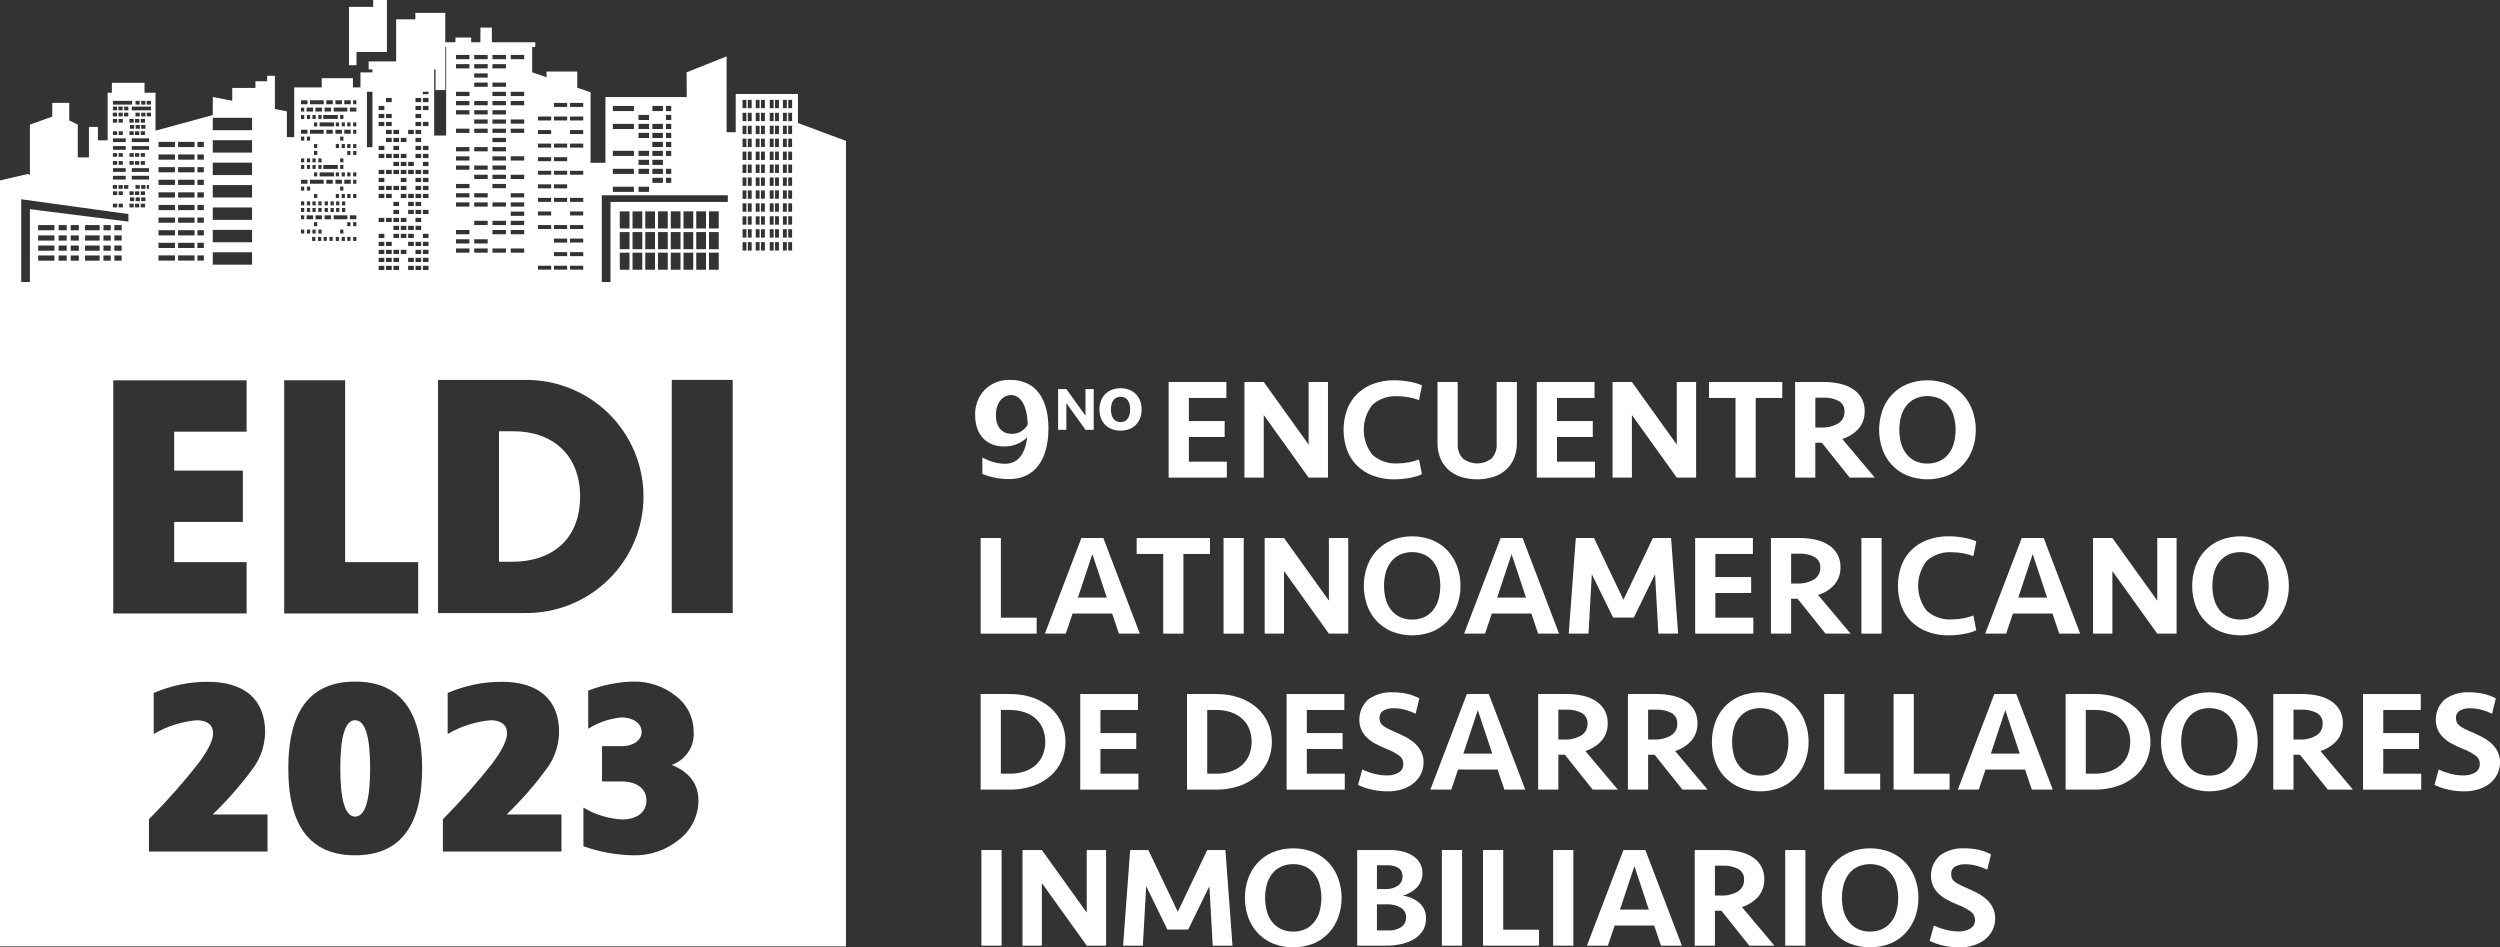 <svg width="190" height="72" viewBox="0 0 190 72" fill="none" xmlns="http://www.w3.org/2000/svg">
<rect x="0" y="0" width="190" height="72" fill="#333333" stroke="none"/>
<g clip-path="url(#clip0_29_1197)">
<path d="M44.087 37.733C44.087 34.559 41.985 32.774 39.008 32.774H37.922V42.691H38.961C41.726 42.691 44.087 41.187 44.087 37.733Z" fill="white"/>
<path d="M26.987 54.739C26.244 54.739 25.863 55.948 25.863 58.383C25.863 60.836 26.244 62.062 26.987 62.062C27.749 62.062 28.13 60.836 28.13 58.383C28.13 55.948 27.749 54.739 26.987 54.739Z" fill="white"/>
<path d="M60.646 9.349V7.143H55.915V10.046H55.221V4.285L52.183 5.498L52.193 7.378H46.013V12.375H44.884V7.011L43.873 6.665V5.434H41.536V5.868L40.444 5.496V3.569H40.68V3.21H37.381V2.098H36.511V3.21H35.81V2.852H34.614V3.21H33.841V0.98H31.568V1.469H30.106V4.666H28.016V5.273H28.305V5.502H27.395V6.641H26.822V5.945H24.453V6.641H22.36V10.424H21.802V8.462L20.891 8.286V5.76H20.303V6.176H19.413V6.685H17.65V7.657L16.171 7.369V8.746L11.819 9.931V7.049H10.985V6.291H8.503V7.049H8.18V10.666H7.441V9.647H6.759V11.961H5.913V9.472L5.262 9.151V7.818H3.972V8.863L2.274 9.472V13.279L2.104 13.226L0 13.714V71.928H64.293V10.707L60.646 9.349ZM16.17 8.953H19.156V9.896H16.17V8.953ZM16.17 10.656H19.156V11.599H16.17V10.656ZM16.17 12.361H19.156V13.304H16.17V12.361ZM16.17 14.064H19.156V15.007H16.17V14.064ZM16.17 15.766H19.156V16.709H16.17V15.766ZM16.17 17.471H19.156V18.414H16.17V17.471ZM16.17 19.173H19.156V20.117H16.17V19.173ZM15.001 10.783H15.493V11.179H15.001V10.783ZM15.001 11.741H15.493V12.137H15.001V11.741ZM15.001 12.7H15.493V13.096H15.001V12.7ZM15.001 13.659H15.493V14.054H15.001V13.659ZM15.001 14.617H15.493V15.012H15.001V14.617ZM15.001 15.576H15.493V15.972H15.001V15.576ZM15.001 16.535H15.493V16.93H15.001V16.535ZM15.001 17.493H15.493V17.889H15.001V17.493ZM15.001 18.452H15.493V18.848H15.001V18.452ZM15.001 19.409H15.493V19.806H15.001V19.409ZM13.535 10.783H14.786V11.179H13.535V10.783ZM13.535 11.741H14.786V12.137H13.535V11.741ZM13.535 12.7H14.786V13.096H13.535V12.7ZM13.535 13.659H14.786V14.054H13.535V13.659ZM13.535 14.617H14.786V15.012H13.535V14.617ZM13.535 15.576H14.786V15.972H13.535V15.576ZM13.535 16.535H14.786V16.93H13.535V16.535ZM13.535 17.493H14.786V17.889H13.535V17.493ZM13.535 18.452H14.786V18.848H13.535V18.452ZM13.535 19.409H14.786V19.806H13.535V19.409ZM12.047 10.783H13.298V11.179H12.047L12.047 10.783ZM12.047 11.741H13.298V12.137H12.047L12.047 11.741ZM12.047 12.7H13.298V13.096H12.047L12.047 12.7ZM12.047 13.659H13.298V14.054H12.047L12.047 13.659ZM12.047 14.617H13.298V15.012H12.047L12.047 14.617ZM12.047 15.576H13.298V15.972H12.047L12.047 15.576ZM12.047 16.535H13.298V16.93H12.047L12.047 16.535ZM12.047 17.493H13.298V17.889H12.047L12.047 17.493ZM12.047 18.452H13.298V18.848H12.047L12.047 18.452ZM12.047 19.409H13.298V19.806H12.047L12.047 19.409ZM11.153 7.667H11.474V7.95H11.153V7.667ZM10.015 13.645V13.362H11.327V13.645H10.015ZM11.326 14.064V14.347H11.153V14.064H11.326ZM10.696 15.479H11.018V15.762H10.696V15.479ZM10.695 14.823V14.541H11.017V14.823H10.695ZM10.731 15.284V15.003H11.053V15.284H10.731ZM10.731 14.347V14.065H11.053V14.347H10.731ZM10.584 14.541V14.823H10.262V14.541H10.584ZM10.298 14.347V14.065H10.619V14.347H10.298ZM10.31 15.284V15.003H10.633V15.284H10.31ZM10.584 15.479V15.762H10.262V15.479H10.584ZM10.163 9.322H9.839V9.039H10.163V9.322ZM10.199 9.501V9.783H9.876V9.501H10.199ZM10.163 9.978V10.261H9.839V9.978H10.163ZM9.84 11.637H10.164V11.919H9.84V11.637ZM10.163 12.239V12.523H9.839V12.239L10.163 12.239ZM9.876 15.284V15.003H10.199V15.284H9.876ZM10.163 15.479V15.762H9.839V15.479H10.163ZM9.839 14.823V14.541H10.163V14.823H9.839ZM10.015 13.06V12.779H11.327V13.06H10.015ZM10.261 11.919V11.637H10.584V11.919H10.261ZM10.584 12.239V12.523H10.262V12.239L10.584 12.239ZM10.695 11.919V11.637H11.018V11.919H10.695ZM11.018 12.239V12.523H10.696V12.239L11.018 12.239ZM10.015 11.383V11.099H11.327V11.383H10.015ZM10.015 10.798V10.515H11.327V10.798H10.015ZM10.619 8.846H10.298V8.563H10.619L10.619 8.846ZM10.634 9.501V9.783H10.311V9.501H10.634ZM10.584 9.039V9.322H10.262V9.039H10.584ZM10.584 9.978V10.261H10.262V9.978H10.584ZM11.054 8.845H10.732V8.563H11.054L11.054 8.845ZM11.054 9.501V9.783H10.732V9.501H11.054ZM11.018 9.039V9.322H10.696V9.039H11.018ZM11.018 9.978V10.261H10.696V9.978H11.018ZM11.153 8.846V8.564H11.474V8.846H11.153ZM10.015 8.386V8.102H11.474V8.386H10.015ZM10.731 7.667H11.053V7.95H10.731V7.667ZM10.298 7.667H10.619V7.95H10.298L10.298 7.667ZM8.581 7.667H10.04V7.95H8.581V7.667ZM9.013 15.478H9.336V15.761H9.013V15.478ZM9.007 14.347V14.065H9.33V14.347H9.007ZM9.013 14.824V14.541H9.336V14.824H9.013ZM8.584 13.645V13.363H9.554V13.645H8.584ZM8.581 14.824V14.541H8.903V14.824H8.581ZM8.903 15.479V15.762H8.579V15.479H8.903ZM9.013 9.323V9.039H9.336V9.323H9.013ZM9.336 9.978V10.261H9.015V9.978H9.336ZM9.33 8.846H9.007V8.563H9.33V8.846ZM9.323 8.383H9.001V8.101H9.323V8.383ZM9.554 10.515V10.798H8.584V10.515H9.554ZM9.013 11.919V11.637H9.336V11.919H9.013ZM9.336 12.239V12.523H9.015V12.239L9.336 12.239ZM9.554 12.777V13.06H8.584V12.777H9.554ZM8.584 11.383V11.099H9.554V11.383H8.584ZM8.903 9.322H8.579V9.039H8.903V9.322ZM8.903 9.978V10.261H8.579V9.978H8.903ZM8.903 11.637V11.919H8.579V11.637H8.903ZM8.903 12.239V12.523H8.579V12.239L8.903 12.239ZM9.428 14.065H9.751V14.347H9.428V14.065ZM9.428 8.846V8.564H9.751V8.846H9.428ZM9.435 8.385V8.101H9.757V8.385H9.435ZM8.581 8.101H8.903V8.385H8.581V8.101ZM8.573 8.564H8.895V8.846H8.573V8.564ZM8.573 14.065H8.895V14.347H8.573V14.065ZM2.274 21.43H1.612V15.143L9.761 16.268V16.841L2.273 15.898L2.274 21.43ZM8.691 19.057V18.661H9.246V19.057H8.691ZM9.246 19.414V19.81H8.691V19.415L9.246 19.414ZM8.691 18.283V17.888H9.246V18.283H8.691ZM8.692 17.501V17.106H9.247V17.501H8.692ZM2.9 17.106H4.132V17.501H2.9L2.9 17.106ZM4.133 19.81H2.901V19.415H4.133V19.81ZM4.133 19.057H2.901V18.661H4.133V19.057ZM4.133 18.284H2.901V17.889H4.133V18.284ZM5.07 19.81H4.453V19.415H5.07L5.07 19.81ZM5.07 19.057H4.453V18.661H5.07L5.07 19.057ZM5.07 18.284H4.453V17.888H5.07L5.07 18.284ZM5.072 17.501H4.456V17.106H5.072V17.501ZM5.991 19.811H5.373V19.415H5.991V19.811ZM5.991 19.057H5.373V18.662H5.991V19.057ZM5.991 18.284H5.373V17.889H5.991V18.284ZM5.991 17.501H5.373V17.106H5.991V17.501ZM7.574 19.811H6.464V19.415H7.574L7.574 19.811ZM7.574 19.058H6.464V18.662H7.574L7.574 19.058ZM7.574 18.284H6.464V17.889H7.574L7.574 18.284ZM7.574 17.502H6.464V17.107H7.574L7.574 17.502ZM8.418 19.811H7.863V19.415H8.418V19.811ZM8.418 19.058H7.863V18.662H8.418V19.058ZM8.418 18.284H7.863V17.889H8.418V18.284ZM8.419 17.502H7.864V17.107H8.419V17.502ZM8.607 28.904H18.742V32.805H13.238V35.766H18.458V39.666H13.238V42.721H18.742V46.621H8.607L8.607 28.904ZM20.332 64.715H11.32V62.262C12.651 60.921 13.905 59.506 15.073 58.023C15.816 57.031 16.198 56.255 16.198 55.732C16.198 55.101 15.744 54.74 14.964 54.74C13.805 54.838 12.683 55.195 11.682 55.786V52.666C12.981 52.103 14.382 51.814 15.798 51.818C18.609 51.818 20.15 53.189 20.15 55.642C20.135 56.56 19.859 57.454 19.353 58.221C18.405 59.543 17.337 60.774 16.161 61.9H20.332L20.332 64.715ZM50.615 8.052H51.015V8.44H50.615V8.052ZM50.615 8.733H51.015V9.122H50.615V8.733ZM50.615 9.416H51.015V9.805H50.615V9.416ZM50.615 10.099H51.015V10.488H50.615V10.099ZM50.615 10.781H51.015V11.17H50.615V10.781ZM50.615 11.464H51.015V11.853H50.615V11.464ZM50.615 12.829H51.015V13.218H50.615V12.829ZM50.615 13.511H51.015V13.899H50.615V13.511ZM49.581 8.052H50.382V8.44H49.581V8.052ZM49.581 9.415H50.382V9.805H49.581V9.415ZM49.581 10.099H50.382V10.488H49.581V10.099ZM49.581 10.781H50.382V11.17H49.581V10.781ZM49.581 11.464H50.382V11.853H49.581V11.464ZM49.581 12.146H50.382V12.534H49.581V12.146ZM49.581 12.829H50.382V13.218H49.581V12.829ZM49.581 13.511H50.382V13.899H49.581V13.511ZM48.528 8.733H49.329V9.122H48.528L48.528 8.733ZM48.528 9.415H49.329V9.805H48.528L48.528 9.415ZM48.528 10.099H49.329V10.488H48.528L48.528 10.099ZM48.528 11.463H49.329V11.853H48.528L48.528 11.463ZM48.528 12.146H49.329V12.534H48.528L48.528 12.146ZM48.528 12.829H49.329V13.218H48.528L48.528 12.829ZM48.528 14.194H49.329V14.582H48.528L48.528 14.194ZM46.576 8.051H48.178V8.439H46.576V8.051ZM46.576 9.415H48.178V9.804H46.576V9.415ZM46.576 11.463H48.178V11.853H46.576V11.463ZM46.576 12.828H48.178V13.218H46.576V12.828ZM46.576 14.193H48.178V14.581H46.576V14.193ZM45.737 14.841H55.313V15.346H46.398V21.431H45.737V14.841ZM53.885 18.937V17.636H54.624V18.937H53.885ZM54.624 19.202V20.502H53.885V19.202H54.624ZM53.886 17.363V16.063H54.624V17.363H53.886ZM52.915 18.937V17.636H53.656V18.937H52.915ZM53.656 19.202V20.502H52.915V19.202H53.656ZM52.915 17.363V16.063H53.656V17.363H52.915ZM51.948 18.937V17.636H52.687V18.937H51.948ZM52.687 19.202V20.502H51.948V19.202H52.687ZM51.948 17.363V16.063H52.688V17.363H51.948ZM50.979 18.938V17.637H51.718V18.938H50.979ZM51.718 19.202V20.502H50.979V19.202H51.718ZM50.979 17.363V16.063H51.718V17.363H50.979ZM50.011 18.938V17.637H50.75V18.938H50.011ZM50.75 19.202V20.502H50.011V19.202H50.75ZM50.011 17.363V16.063H50.75V17.363H50.011ZM49.041 18.938V17.637H49.78V18.938H49.041ZM49.78 19.202V20.502H49.041V19.202H49.78ZM49.041 17.363V16.064H49.78V17.363H49.041ZM48.072 18.938V17.637H48.812V18.938H48.072ZM48.812 19.202V20.502H48.072V19.202H48.812ZM48.072 17.363V16.064H48.812V17.363H48.072ZM47.103 18.938V17.637H47.843V18.938H47.103ZM47.843 19.202V20.502H47.104V19.202H47.843ZM47.103 17.363V16.064H47.843V17.363H47.103ZM43.323 7.822H44.326V8.125H43.323L43.323 7.822ZM43.323 8.854H44.326V9.157H43.323L43.323 8.854ZM43.323 9.883H44.326V10.186H43.323L43.323 9.883ZM43.323 10.915H44.326V11.218H43.323L43.323 10.915ZM43.323 12.979H44.326V13.28H43.323L43.323 12.979ZM43.323 15.039H44.326V15.342H43.323L43.323 15.039ZM43.323 16.071H44.326V16.373H43.323L43.323 16.071ZM43.323 17.103H44.326V17.406H43.323L43.323 17.103ZM43.323 18.132H44.326V18.435H43.323L43.323 18.132ZM43.323 19.164H44.326V19.467H43.323L43.323 19.164ZM43.323 20.196H44.326V20.497H43.323L43.323 20.196ZM42.1 7.822H43.104V8.125H42.1V7.822ZM42.1 8.854H43.104V9.157H42.1V8.854ZM42.1 10.915H43.104V11.218H42.1V10.915ZM42.1 11.947H43.104V12.25H42.1V11.947ZM42.1 12.979H43.104V13.28H42.1V12.979ZM42.1 14.008H43.104V14.311H42.1V14.008ZM42.1 15.039H43.104V15.342H42.1V15.039ZM42.1 17.103H43.104V17.406H42.1V17.103ZM42.1 18.133H43.104V18.436H42.1V18.133ZM42.1 19.164H43.104V19.467H42.1V19.164ZM42.1 20.196H43.104V20.497H42.1V20.196ZM40.885 8.854H41.889V9.157H40.885V8.854ZM40.885 9.883H41.889V10.186H40.885V9.883ZM40.885 10.915H41.889V11.218H40.885V10.915ZM40.885 11.947H41.889V12.25H40.885V11.947ZM40.885 12.979H41.889V13.28H40.885V12.979ZM40.885 14.008H41.889V14.311H40.885V14.008ZM40.885 15.039H41.889V15.342H40.885V15.039ZM40.885 16.071H41.889V16.373H40.885V16.071ZM40.885 17.103H41.889V17.406H40.885V17.103ZM40.885 20.196H41.889V20.497H40.885V20.196ZM38.814 4.175H39.838V4.498H38.814V4.175ZM38.815 17.482H39.838V17.803H38.815V17.482ZM38.814 7.299V6.977H39.838V7.299H38.814ZM38.815 17.105V16.782H39.838V17.105H38.815ZM38.815 16.404V16.082H39.838V16.404H38.815ZM38.815 15.703V15.381H39.838V15.703H38.815ZM38.815 15.003V14.681H39.838V15.003H38.815ZM38.815 13.602V13.28H39.838V13.602H38.815ZM38.815 12.2V11.878H39.838V12.2L38.815 12.2ZM38.815 10.1V9.778H39.838V10.1H38.815ZM38.815 9.4V9.078H39.838V9.4L38.815 9.4ZM38.815 7.999V7.676H39.838V7.999H38.815ZM38.814 18.882H39.838V19.204H38.814V18.882ZM37.426 4.175H38.452V4.497H37.426V4.175ZM37.426 4.875H38.452V5.197H37.426V4.875ZM37.426 6.276H38.452V6.599H37.426V6.276ZM37.426 6.976H38.452V7.299H37.426V6.976ZM37.426 7.676H38.452V7.999H37.426V7.676ZM37.426 8.376H38.452V8.7H37.426V8.376ZM37.426 9.077H38.452V9.399H37.426V9.077ZM37.426 9.778H38.452V10.1H37.426V9.778ZM37.426 10.478H38.452V10.8H37.426V10.478ZM37.426 11.179H38.452V11.5H37.426V11.179ZM37.426 11.88H38.452V12.202H37.426V11.88ZM37.426 12.579H38.452V12.902H37.426V12.579ZM37.426 13.279H38.452V13.601H37.426V13.279ZM37.426 13.979H38.452V14.302H37.426V13.979ZM37.426 15.381H38.452V15.703H37.426V15.381ZM37.426 16.782H38.452V17.105H37.426V16.782ZM37.426 17.482H38.452V17.803H37.426V17.482ZM37.426 18.882H38.452V19.204H37.426V18.882ZM36.041 4.175H37.064V4.497H36.041V4.175ZM36.041 4.875H37.064V5.197H36.041V4.875ZM36.041 5.576H37.064V5.898H36.041V5.576ZM36.041 6.276H37.064V6.599H36.041V6.276ZM36.041 7.677H37.064V7.999H36.041V7.677ZM36.041 8.376H37.064V8.7H36.041V8.376ZM36.041 9.077H37.064V9.399H36.041V9.077ZM36.041 9.778H37.064V10.101H36.041V9.778ZM36.041 11.179H37.064V11.5H36.041V11.179ZM36.041 12.58H37.064V12.902H36.041V12.58ZM36.041 13.279H37.064V13.602H36.041V13.279ZM36.041 14.681H37.064V15.003H36.041V14.681ZM36.041 15.381H37.064V15.703H36.041V15.381ZM36.041 16.782H37.064V17.105H36.041V16.782ZM36.041 18.182H37.064V18.505H36.041V18.182ZM36.041 18.882H37.064V19.204H36.041V18.882ZM34.655 4.175H35.678V4.498H34.655V4.175ZM34.655 4.875H35.678V5.197H34.655V4.875ZM34.655 6.977H35.678V7.299H34.655V6.977ZM34.655 7.677H35.678V7.999H34.655V7.677ZM34.655 8.376H35.678V8.7H34.655V8.376ZM34.655 9.778H35.678V10.101H34.655V9.778ZM34.655 11.179H35.678V11.5H34.655V11.179ZM34.655 11.88H35.678V12.202H34.655V11.88ZM34.655 12.58H35.678V12.902H34.655V12.58ZM34.655 13.979H35.678V14.302H34.655V13.979ZM34.655 14.681H35.678V15.003H34.655V14.681ZM34.655 15.381H35.678V15.703H34.655V15.381ZM34.655 17.482H35.678V17.803H34.655V17.482ZM34.655 18.182H35.678V18.504H34.655V18.182ZM34.655 18.882H35.678V19.204H34.655V18.882ZM31.579 7.443H32.01V7.76H31.579V7.443ZM31.579 8.05H32.01V8.367H31.579V8.05ZM31.579 8.658H32.01V8.975H31.579V8.658ZM31.579 9.265H32.01V9.583H31.579V9.265ZM31.579 9.872H32.01V10.19H31.579V9.872ZM31.579 10.48H32.01V10.798H31.579V10.48ZM31.579 11.088H32.01V11.405H31.579V11.088ZM31.579 11.695H32.01V12.014H31.579V11.695ZM31.579 12.911H32.01V13.228H31.579V12.911ZM31.579 13.517H32.01V13.835H31.579V13.517ZM31.579 14.125H32.01V14.443H31.579V14.125ZM31.579 14.733H32.01V15.051H31.579V14.733ZM31.579 15.341H32.01V15.659H31.579V15.341ZM31.579 15.949H32.01V16.266H31.579V15.949ZM31.579 16.556H32.01V16.874H31.579V16.556ZM31.579 17.163H32.01V17.481H31.579V17.163ZM31.579 18.378H32.01V18.696H31.579V18.378ZM31.579 18.986H32.01V19.304H31.579V18.986ZM31.579 19.595H32.01V19.912H31.579V19.595ZM31.579 20.201H32.01V20.52H31.579V20.201ZM31.019 9.872H31.45V10.19H31.019V9.872ZM31.019 12.303H31.45V12.621H31.019V12.303ZM31.019 12.911H31.45V13.228H31.019V12.911ZM31.019 14.733H31.45V15.051H31.019V14.733ZM31.019 15.341H31.45V15.659H31.019V15.341ZM31.019 15.948H31.45V16.265H31.019V15.948ZM31.019 17.163H31.45V17.481H31.019V17.163ZM31.019 17.771H31.45V18.088H31.019V17.771ZM31.019 18.378H31.45V18.696H31.019V18.378ZM31.019 19.595H31.45V19.912H31.019V19.595ZM31.019 20.201H31.45V20.52H31.019V20.201ZM30.46 10.48H30.89V10.798H30.46V10.48ZM30.46 11.695H30.89V12.014H30.46V11.695ZM30.46 12.303H30.89V12.621H30.46V12.303ZM30.46 12.911H30.89V13.228H30.46V12.911ZM30.46 13.517H30.89V13.835H30.46V13.517ZM30.46 14.125H30.89V14.443H30.46V14.125ZM30.46 14.733H30.89V15.051H30.46V14.733ZM30.46 16.556H30.89V16.874H30.46V16.556ZM30.46 17.163H30.89V17.481H30.46V17.163ZM30.46 17.771H30.89V18.088H30.46V17.771ZM30.46 18.986H30.89V19.304H30.46V18.986ZM29.899 9.872H30.33V10.19H29.899V9.872ZM29.899 10.48H30.33V10.798H29.899V10.48ZM29.899 11.088H30.33V11.405H29.899V11.088ZM29.899 11.695H30.33V12.014H29.899V11.695ZM29.899 12.303H30.33V12.621H29.899V12.303ZM29.899 12.911H30.33V13.228H29.899V12.911ZM29.899 14.125H30.33V14.443H29.899V14.125ZM29.899 15.341H30.33V15.659H29.899V15.341ZM29.899 15.948H30.33V16.265H29.899V15.948ZM29.899 16.556H30.33V16.874H29.899V16.556ZM29.899 17.163H30.33V17.481H29.899V17.163ZM29.899 17.771H30.33V18.088H29.899V17.771ZM29.899 18.986H30.33V19.304H29.899V18.986ZM29.899 19.595H30.33V19.912H29.899V19.595ZM29.899 20.201H30.33V20.52H29.899V20.201ZM29.34 7.443H29.77V7.76H29.34V7.443ZM29.34 8.658H29.77V8.975H29.34V8.658ZM29.34 9.265H29.77V9.583H29.34V9.265ZM29.34 9.872H29.77V10.19H29.34V9.872ZM29.34 10.48H29.77V10.798H29.34V10.48ZM29.34 11.695H29.77V12.014H29.34V11.695ZM29.34 12.911H29.77V13.228H29.34V12.911ZM29.34 14.125H29.77V14.443H29.34V14.125ZM29.34 14.733H29.77V15.051H29.34V14.733ZM29.34 16.556H29.77V16.874H29.34V16.556ZM29.34 18.378H29.77V18.696H29.34V18.378ZM29.34 18.986H29.77V19.304H29.34V18.986ZM29.34 19.595H29.77V19.912H29.34V19.595ZM29.34 20.201H29.77V20.52H29.34V20.201ZM28.78 8.05H29.211V8.367H28.78V8.05ZM28.78 8.658H29.211V8.975H28.78V8.658ZM28.78 9.265H29.211V9.583H28.78V9.265ZM28.78 11.088H29.211V11.405H28.78V11.088ZM28.78 11.695H29.211V12.014H28.78V11.695ZM28.78 12.911H29.211V13.228H28.78V12.911ZM28.78 13.517H29.211V13.835H28.78V13.517ZM28.78 14.125H29.211V14.443H28.78V14.125ZM28.78 14.733H29.211V15.051H28.78V14.733ZM28.78 16.556H29.211V16.874H28.78V16.556ZM28.78 17.771H29.211V18.088H28.78V17.771ZM28.78 18.378H29.211V18.696H28.78V18.378ZM28.78 18.986H29.211V19.304H28.78V18.986ZM28.78 19.595H29.211V19.912H28.78V19.595ZM28.78 20.201H29.211V20.52H28.78V20.201ZM27.887 6.973H28.305V11.187H27.887V6.973ZM26.838 7.62H27.085V7.924H26.838V7.62ZM27.085 8.177V8.479H26.591V8.177H27.085ZM26.838 17.187V16.885H27.085V17.187H26.838ZM27.085 18.006V18.309H26.838V18.006H27.085ZM26.591 16.666V16.365H27.085V16.666H26.591ZM25.968 18.006H26.214V18.309H25.968V18.006ZM25.85 17.75V17.448H26.097V17.75H25.85ZM25.359 16.666V16.365H26.402V16.666H25.359ZM25.766 18.006V18.309H25.519V18.006H25.766ZM24.195 17.75V17.448H24.442V17.75H24.195ZM24.415 18.006V18.309H24.17V18.006H24.415ZM23.975 16.666V16.365H24.468V16.666H23.975ZM23.302 16.666V16.365H23.796V16.666H23.302ZM23.571 17.448V17.75H23.324V17.448H23.571ZM23.571 15.305V15.607H23.324V15.305H23.571ZM23.324 14.485V14.184H23.571V14.485H23.324ZM23.571 15.806V16.109H23.324V15.806H23.571ZM23.992 15.305V15.607H23.746V15.305H23.992ZM23.863 15.049V14.747H24.11V15.049H23.863ZM23.992 15.806V16.109H23.746V15.806H23.992ZM23.721 18.005H23.967V18.309H23.721V18.005ZM23.746 17.75V17.448H23.992V17.75H23.746ZM23.863 17.187V16.885H24.11V17.187H23.863ZM24.442 15.806V16.109H24.195V15.806H24.442ZM24.195 15.606V15.304H24.442V15.606H24.195ZM23.559 13.963V13.662H24.602V13.963H23.559ZM26.658 9.862V10.165H26.165V9.862H26.658ZM26.389 9.603V9.301H26.636V9.603H26.389ZM26.165 13.963V13.662H26.659V13.963H26.165ZM26.636 14.746V15.048H26.389V14.746H26.636ZM25.544 15.806H25.791V16.109H25.544L25.544 15.806ZM25.519 15.048V14.746H25.766V15.048H25.519ZM25.544 15.606V15.305H25.791V15.606H25.544ZM25.492 13.963V13.662H25.985V13.963H25.492ZM24.673 15.606V15.305H24.921V15.606H24.673ZM24.92 15.806V16.109H24.673V15.806H24.92ZM24.8 13.964V13.663H25.293V13.964H24.8ZM25.122 15.305H25.369V15.607H25.122V15.305ZM24.29 13.404V13.1H25.389V13.404H24.29ZM24.441 12.538V12.839H24.194V12.538H24.441ZM24.195 12.337V12.036H24.442V12.337H24.195ZM24.571 12.84V12.539H25.671V12.84H24.571ZM24.8 10.165V9.863H25.293V10.165H24.8ZM25.519 11.248V10.947H25.766V11.248H25.519ZM25.766 13.1V13.404H25.519V13.1H25.766ZM26.097 10.685H25.85V10.384H26.097V10.685ZM26.214 10.947V11.248H25.968V10.947H26.214ZM26.097 12.036V12.337H25.85V12.036H26.097ZM26.214 13.1V13.404H25.968V13.1H26.214ZM26.097 12.538V12.839H25.85V12.538H26.097ZM25.85 14.184H26.097V14.485H25.85V14.184ZM25.967 14.747H26.214V15.049H25.968L25.967 14.747ZM25.992 15.806H26.24V16.11H25.992V15.806ZM25.992 15.607V15.305H26.24V15.607H25.992ZM26.636 11.473V11.774H26.389V11.473H26.636ZM26.389 11.248V10.947H26.636V11.248H26.389ZM26.636 13.1V13.404H26.389V13.1H26.636ZM26.214 9.603H25.968V9.301H26.214L26.214 9.603ZM26.097 9.04H25.85V8.739H26.097V9.04ZM25.985 9.863V10.165H25.492V9.863H25.985ZM25.766 9.603H25.519V9.301H25.766V9.603ZM25.671 9.04H24.571V8.739H25.671V9.04ZM25.389 9.301V9.604H24.29V9.301H25.389ZM24.195 9.04V8.738H24.442V9.04H24.195ZM24.468 8.478H23.975V8.176H24.468V8.478ZM23.992 8.739V9.04H23.745V8.739H23.992ZM24.11 9.301V9.604H23.863V9.301H24.11ZM23.796 8.478H23.302V8.176H23.796V8.478ZM23.325 8.738H23.572V9.04H23.325V8.738ZM23.559 9.863H24.601V10.165H23.559V9.863ZM23.992 12.538V12.839H23.745V12.538H23.992ZM23.745 12.337V12.036H23.992V12.337H23.745ZM23.863 13.1H24.11V13.404H23.863V13.1ZM23.863 11.774V11.473H24.11V11.774H23.863ZM23.863 11.248V10.947H24.11V11.248H23.863ZM23.57 10.384V10.685H23.323V10.384H23.57ZM23.57 12.036V12.337H23.323V12.036H23.57ZM23.57 12.538V12.839H23.323V12.538H23.57ZM24.592 18.005H24.839V18.308H24.592V18.005ZM24.667 16.666V16.364H25.16V16.666H24.667ZM25.039 18.005H25.286V18.308H25.039V18.005ZM25.122 16.11V15.806H25.369V16.11H25.122ZM26.389 18.005H26.636V18.308H26.389V18.005ZM26.389 17.187V16.885H26.636V17.187H26.389ZM26.838 15.048V14.746H27.084V15.048H26.838ZM26.838 13.963V13.662H27.084V13.963H26.838ZM26.838 13.404V13.1H27.084V13.404H26.838ZM26.838 11.774V11.473H27.084V11.774H26.838ZM26.838 11.248V10.947H27.084V11.248H26.838ZM26.838 10.165V9.863H27.084V10.165H26.838ZM26.838 9.603V9.301H27.084V9.603H26.838ZM26.165 7.62H26.659V7.923H26.165V7.62ZM25.493 7.62H25.985V7.923H25.493V7.62ZM25.36 8.176H26.402V8.478H25.36V8.176ZM24.801 7.62H25.293V7.923H24.801V7.62ZM24.667 8.176H25.161V8.478H24.667V8.176ZM23.559 7.62H24.602V7.923H23.559V7.62ZM22.876 7.62H23.369V7.923H22.876L22.876 7.62ZM22.876 8.176H23.123V8.478H22.876L22.876 8.176ZM22.876 8.738H23.123V9.04H22.876L22.876 8.738ZM22.876 9.863H23.369V10.165H22.876L22.876 9.863ZM22.876 10.383H23.123V10.685H22.876L22.876 10.383ZM22.876 12.036H23.123V12.337H22.876L22.876 12.036ZM22.876 12.539H23.123V12.84H22.876L22.876 12.539ZM22.876 13.663H23.369V13.964H22.876L22.876 13.663ZM22.875 14.184H23.123V14.485H22.875V14.184ZM22.875 15.305H23.123V15.607H22.875V15.305ZM22.875 15.806H23.123V16.109H22.875V15.806ZM22.875 16.364H23.123V16.666H22.875V16.364ZM22.875 17.448H23.123V17.75H22.875V17.448ZM21.599 28.902H26.23V42.72H31.781V46.621H21.598L21.599 28.902ZM26.987 65.003C23.596 65.003 21.904 62.796 21.91 58.383C21.91 54 23.602 51.805 26.987 51.799C30.378 51.799 32.076 53.994 32.082 58.383C32.082 62.802 30.384 65.008 26.987 65.003ZM32.569 20.519H32.139V20.201H32.569V20.519ZM32.569 19.911H32.139V19.594H32.569V19.911ZM32.569 19.304H32.139V18.985H32.569V19.304ZM32.569 18.696H32.139V18.378H32.569V18.696ZM32.569 18.088H32.139V17.771H32.569V18.088ZM32.569 16.264H32.139V15.948H32.569V16.264ZM32.569 15.05H32.139V14.732H32.569V15.05ZM32.569 14.443H32.139V14.124H32.569V14.443ZM32.569 13.835H32.139V13.517H32.569V13.835ZM32.569 13.227H32.139V12.91H32.569V13.227ZM32.569 12.62H32.139V12.302H32.569V12.62ZM32.569 12.013H32.139V11.695H32.569V12.013ZM32.569 11.404H32.139V11.087H32.569V11.404ZM32.569 9.582H32.139V9.264H32.569V9.582ZM32.569 8.366H32.139V8.049H32.569V8.366ZM32.569 7.76H32.139V7.442H32.569V7.76ZM32.569 7.152H32.139V6.972H32.569V7.152ZM32.997 5.273H33.101V6.844H33.841V3.569H33.907V10.298H32.997L32.997 5.273ZM33.291 28.873H39.859C41.04 28.855 42.213 29.07 43.31 29.507C44.407 29.944 45.405 30.594 46.247 31.418C47.089 32.243 47.757 33.225 48.214 34.309C48.67 35.394 48.905 36.557 48.905 37.732C48.905 38.907 48.67 40.071 48.214 41.155C47.757 42.239 47.089 43.221 46.247 44.046C45.405 44.87 44.407 45.52 43.31 45.957C42.213 46.394 41.04 46.61 39.859 46.591H33.291L33.291 28.873ZM42.672 64.714H33.66V62.261C34.992 60.92 36.245 59.505 37.414 58.022C38.157 57.03 38.538 56.254 38.538 55.731C38.538 55.1 38.085 54.739 37.305 54.739C36.146 54.837 35.024 55.195 34.023 55.785V52.665C35.321 52.102 36.723 51.814 38.139 51.818C40.95 51.818 42.491 53.188 42.491 55.641C42.476 56.559 42.199 57.453 41.693 58.22C40.746 59.542 39.677 60.774 38.502 61.9H42.673L42.672 64.714ZM51.631 63.794C50.635 64.616 49.37 65.046 48.077 65.002C46.803 64.974 45.541 64.743 44.341 64.317V61.377C45.232 61.912 46.24 62.222 47.279 62.279C48.421 62.279 49.128 61.72 49.128 60.836C49.128 59.952 48.421 59.393 47.242 59.393H45.755V56.706H47.279C48.131 56.706 48.766 56.255 48.766 55.623C48.766 54.992 48.131 54.523 47.242 54.523C46.339 54.608 45.469 54.904 44.704 55.389V52.485C45.78 52.065 46.921 51.833 48.077 51.799C49.282 51.762 50.461 52.159 51.395 52.918C51.81 53.237 52.145 53.648 52.375 54.117C52.604 54.586 52.722 55.102 52.719 55.623C52.754 56.165 52.61 56.703 52.309 57.156C52.008 57.609 51.566 57.951 51.05 58.13C52.411 58.69 53.081 59.592 53.081 60.836C53.081 61.406 52.95 61.969 52.698 62.481C52.447 62.994 52.082 63.442 51.631 63.794ZM55.686 46.592H51.055V28.872H55.686V46.592ZM59.503 7.589H59.797V8.225H59.503V7.589ZM57.836 9.556H58.13V10.192H57.836V9.556ZM57.836 10.539H58.13V11.174H57.836V10.539ZM57.836 11.521H58.13V12.157H57.836V11.521ZM57.836 12.505H58.13V13.141H57.836V12.505ZM57.836 13.489H58.13V14.124H57.836V13.489ZM57.836 14.471H58.13V15.106H57.836V14.471ZM57.836 15.454H58.13V16.089H57.836V15.454ZM57.836 16.438H58.13V17.073H57.836V16.438ZM57.836 17.421H58.13V18.057H57.836V17.421ZM56.728 19.039H56.434V18.405H56.728V19.039ZM56.728 18.058H56.434V17.421H56.728V18.058ZM56.728 17.074H56.434V16.439H56.728V17.074ZM56.728 16.091H56.434V15.455H56.728V16.091ZM56.728 15.107H56.434V14.472H56.728V15.107ZM56.728 14.125H56.434V13.489H56.728V14.125ZM56.728 13.141H56.434V12.505H56.728V13.141ZM56.728 12.158H56.434V11.523H56.728V12.158ZM56.728 11.175H56.434V10.539H56.728V11.175ZM56.728 10.192H56.434V9.556H56.728V10.192ZM56.728 9.208H56.434V8.572H56.728V9.208ZM56.728 8.225H56.434V7.59H56.728V8.225ZM57.128 19.039H56.834V18.404H57.128V19.039ZM57.128 18.058H56.834V17.421H57.128V18.058ZM57.128 17.074H56.834V16.439H57.128V17.074ZM57.128 16.091H56.834V15.455H57.128V16.091ZM57.128 15.107H56.834V14.471H57.128V15.107ZM57.128 14.125H56.834V13.489H57.128V14.125ZM57.128 13.141H56.834V12.505H57.128V13.141ZM57.128 12.158H56.834V11.523H57.128V12.158ZM57.128 11.175H56.834V10.539H57.128V11.175ZM57.128 10.192H56.834V9.556H57.128V10.192ZM57.128 9.208H56.834V8.572H57.128V9.208ZM57.128 8.225H56.834V7.59H57.128V8.225ZM57.73 19.039H57.435V18.404H57.73V19.039ZM57.73 18.057H57.435V17.421H57.73V18.057ZM57.73 17.074H57.435V16.439H57.73V17.074ZM57.73 16.091H57.435V15.455H57.73V16.091ZM57.73 15.106H57.435V14.471H57.73V15.106ZM57.73 14.124H57.435V13.489H57.73V14.124ZM57.73 13.141H57.435V12.505H57.73V13.141ZM57.73 12.158H57.435V11.523H57.73V12.158ZM57.73 11.175H57.435V10.539H57.73V11.175ZM57.73 10.192H57.435V9.556H57.73V10.192ZM57.73 9.208H57.435V8.572H57.73V9.208ZM57.73 8.225H57.435V7.589H57.73V8.225ZM58.132 19.039H57.836V18.404H58.132V19.039ZM58.132 9.208H57.836V8.572H58.132V9.208ZM58.132 8.225H57.836V7.589H58.132V8.225ZM58.796 19.039H58.502V18.404H58.796V19.039ZM58.796 18.057H58.502V17.421H58.796V18.057ZM58.796 17.073H58.502V16.438H58.796V17.073ZM58.796 16.091H58.502V15.455H58.796V16.091ZM58.796 15.106H58.502V14.471H58.796V15.106ZM58.796 14.124H58.502V13.489H58.796V14.124ZM58.796 13.141H58.502V12.505H58.796V13.141ZM58.796 12.158H58.502V11.523H58.796V12.158ZM58.796 11.175H58.502V10.539H58.796V11.175ZM58.796 10.192H58.502V9.556H58.796V10.192ZM58.796 9.208H58.502V8.572H58.796V9.208ZM58.796 8.225H58.502V7.589H58.796V8.225ZM59.198 19.039H58.903V18.404H59.198V19.039ZM59.198 18.057H58.903V17.421H59.198V18.057ZM59.198 17.073H58.903V16.438H59.198V17.073ZM59.198 16.091H58.903V15.455H59.198V16.091ZM59.198 15.106H58.903V14.471H59.198V15.106ZM59.198 14.124H58.903V13.489H59.198V14.124ZM59.198 13.141H58.903V12.505H59.198V13.141ZM59.198 12.158H58.903V11.523H59.198V12.158ZM59.198 11.175H58.903V10.539H59.198V11.175ZM59.198 10.192H58.903V9.556H59.198V10.192ZM59.198 9.208H58.903V8.572H59.198V9.208ZM59.198 8.225H58.903V7.589H59.198V8.225ZM59.797 19.039H59.503V18.404H59.797V19.039ZM59.797 18.057H59.503V17.421H59.797V18.057ZM59.797 17.073H59.503V16.438H59.797V17.073ZM59.797 16.09H59.503V15.454H59.797V16.09ZM59.797 15.106H59.503V14.471H59.797V15.106ZM59.797 14.124H59.503V13.489H59.797V14.124ZM59.797 13.141H59.503V12.505H59.797V13.141ZM59.797 12.157H59.503V11.521H59.797V12.157ZM59.797 11.173H59.503V10.539H59.797V11.173ZM59.797 10.191H59.503V9.556H59.797V10.191ZM59.798 9.208H59.504V8.571H59.798V9.208ZM60.2 19.039H59.906V18.404H60.2V19.039ZM60.2 18.057H59.906V17.421H60.2V18.057ZM60.2 17.073H59.906V16.438H60.2V17.073ZM60.2 16.091H59.906V15.455H60.2V16.091ZM60.2 15.106H59.906V14.471H60.2V15.106ZM60.2 14.124H59.906V13.489H60.2V14.124ZM60.2 13.141H59.906V12.505H60.2V13.141ZM60.2 12.158H59.906V11.523H60.2V12.158ZM60.2 11.175H59.906V10.538H60.2V11.175ZM60.2 10.191H59.906V9.556H60.2V10.191ZM60.2 9.208H59.906V8.571H60.2V9.208ZM60.2 8.225H59.906V7.589H60.2V8.225Z" fill="white"/>
<path d="M27.092 3.949H29.404V0.886V0.521V0H28.363V0.521H26.523V3.949V4.955H27.092V3.949Z" fill="white"/>
<path d="M99.456 36.299L96.045 31.542V36.299H94.576V29.032H96.045L99.456 33.79V29.032H100.926V36.299H99.456Z" fill="white"/>
<path d="M86.766 31.12C86.768 31.334 86.732 31.547 86.661 31.75C86.594 31.94 86.488 32.114 86.35 32.262C86.21 32.411 86.039 32.528 85.849 32.605C85.406 32.77 84.917 32.77 84.474 32.605C84.284 32.528 84.112 32.411 83.972 32.262C83.834 32.114 83.729 31.94 83.662 31.75C83.521 31.341 83.521 30.898 83.662 30.49C83.729 30.3 83.834 30.126 83.972 29.978C84.113 29.829 84.284 29.71 84.474 29.632C84.916 29.462 85.406 29.462 85.849 29.632C86.039 29.711 86.21 29.829 86.35 29.978C86.488 30.126 86.593 30.3 86.661 30.49C86.732 30.692 86.768 30.905 86.766 31.12ZM85.89 31.12C85.891 30.997 85.878 30.874 85.852 30.754C85.829 30.645 85.787 30.54 85.727 30.446C85.67 30.357 85.592 30.284 85.5 30.233C85.394 30.18 85.278 30.153 85.16 30.153C85.041 30.153 84.925 30.18 84.819 30.233C84.728 30.285 84.651 30.358 84.595 30.446C84.535 30.54 84.493 30.645 84.47 30.754C84.444 30.874 84.431 30.997 84.432 31.12C84.431 31.242 84.444 31.363 84.47 31.483C84.493 31.591 84.536 31.694 84.595 31.788C84.651 31.876 84.728 31.949 84.819 32.001C84.925 32.053 85.041 32.08 85.16 32.08C85.278 32.08 85.394 32.053 85.5 32.001C85.592 31.949 85.67 31.876 85.727 31.788C85.787 31.694 85.829 31.591 85.852 31.483C85.878 31.363 85.891 31.242 85.89 31.12Z" fill="white"/>
<path d="M88.817 29.032H93.205V30.244H90.353V32H93.073V33.211H90.353V35.088H93.238V36.299H88.817V29.032Z" fill="white"/>
<path d="M82.496 32.665L81.042 30.637V32.665H80.415V29.567H81.042L82.496 31.596V29.567H83.123V32.665H82.496Z" fill="white"/>
<path d="M105.993 28.902C106.176 28.902 106.362 28.911 106.552 28.929C106.743 28.947 106.927 28.972 107.106 29.005C107.286 29.037 107.457 29.076 107.622 29.123C107.774 29.166 107.923 29.222 108.066 29.291L107.846 30.407C107.593 30.314 107.333 30.243 107.068 30.194C106.789 30.14 106.507 30.113 106.223 30.113C105.877 30.089 105.53 30.134 105.201 30.245C104.873 30.356 104.57 30.53 104.309 30.759C103.879 31.302 103.646 31.974 103.646 32.666C103.646 33.357 103.879 34.029 104.309 34.572C104.57 34.8 104.873 34.975 105.201 35.086C105.53 35.197 105.877 35.242 106.223 35.218C106.507 35.218 106.789 35.19 107.068 35.137C107.333 35.088 107.593 35.017 107.846 34.924L108.066 36.04C107.923 36.109 107.775 36.166 107.622 36.208C107.452 36.256 107.28 36.296 107.106 36.327C106.927 36.359 106.742 36.384 106.552 36.402C106.362 36.42 106.176 36.429 105.993 36.429C105.424 36.44 104.859 36.344 104.326 36.146C103.869 35.973 103.453 35.705 103.109 35.36C102.777 35.022 102.523 34.616 102.363 34.171C102.026 33.195 102.026 32.136 102.363 31.16C102.523 30.715 102.777 30.309 103.109 29.971C103.454 29.626 103.869 29.358 104.326 29.185C104.859 28.987 105.424 28.891 105.993 28.902Z" fill="white"/>
<path d="M113.747 29.033H115.283V33.68C115.288 34.067 115.217 34.45 115.075 34.809C114.942 35.138 114.74 35.433 114.482 35.677C114.209 35.927 113.886 36.117 113.533 36.233C112.708 36.495 111.82 36.495 110.994 36.233C110.644 36.116 110.323 35.926 110.051 35.677C109.793 35.434 109.591 35.138 109.459 34.809C109.316 34.45 109.245 34.067 109.251 33.68V29.033H110.786V33.755C110.762 34.148 110.897 34.535 111.159 34.831C111.473 35.082 111.863 35.219 112.266 35.219C112.669 35.219 113.06 35.082 113.374 34.831C113.636 34.535 113.77 34.148 113.747 33.755L113.747 29.033Z" fill="white"/>
<path d="M116.796 29.032H121.184V30.244H118.332V32H121.052V33.211H118.332V35.088H121.217V36.299H116.796V29.032Z" fill="white"/>
<path d="M127.435 36.299L124.025 31.542V36.299H122.555V29.032H124.025L127.435 33.79V29.032H128.905V36.299H127.435Z" fill="white"/>
<path d="M135.453 29.032V30.244H133.434V36.299H131.899V30.244H129.881V29.032H135.453Z" fill="white"/>
<path d="M141.716 31.247C141.73 31.72 141.575 32.183 141.277 32.551C140.94 32.933 140.503 33.214 140.015 33.364L142.483 36.299H140.575L138.458 33.647H137.964V36.299H136.429V29.033H138.611C139.032 29.029 139.452 29.075 139.862 29.169C140.211 29.247 140.544 29.387 140.843 29.583C141.11 29.76 141.33 29.998 141.485 30.276C141.644 30.575 141.724 30.909 141.716 31.247ZM140.18 31.28C140.191 31.118 140.155 30.956 140.078 30.813C140 30.671 139.883 30.552 139.741 30.473C139.389 30.292 138.996 30.205 138.6 30.222H137.965V32.491H138.425C138.87 32.512 139.311 32.406 139.697 32.186C139.852 32.092 139.978 31.958 140.063 31.799C140.148 31.639 140.189 31.46 140.18 31.28Z" fill="white"/>
<path d="M150.161 32.666C150.164 33.162 150.081 33.655 149.914 34.122C149.758 34.563 149.515 34.969 149.201 35.317C148.88 35.666 148.487 35.944 148.05 36.13C147.046 36.53 145.927 36.53 144.924 36.13C144.485 35.943 144.09 35.666 143.766 35.317C143.449 34.971 143.207 34.565 143.054 34.122C142.732 33.18 142.732 32.157 143.054 31.215C143.206 30.77 143.449 30.362 143.766 30.015C144.091 29.666 144.485 29.389 144.924 29.202C145.927 28.802 147.046 28.802 148.05 29.202C148.487 29.388 148.88 29.665 149.201 30.015C149.516 30.364 149.758 30.772 149.914 31.215C150.08 31.681 150.163 32.171 150.161 32.666ZM146.486 35.23C146.81 35.237 147.131 35.17 147.424 35.033C147.686 34.907 147.915 34.722 148.093 34.493C148.279 34.251 148.415 33.975 148.494 33.681C148.669 33.016 148.669 32.316 148.494 31.651C148.415 31.357 148.279 31.081 148.093 30.838C147.915 30.61 147.686 30.426 147.424 30.299C147.129 30.169 146.81 30.102 146.487 30.102C146.164 30.102 145.844 30.169 145.549 30.299C145.287 30.425 145.058 30.61 144.88 30.838C144.694 31.081 144.558 31.357 144.479 31.651C144.304 32.316 144.304 33.016 144.479 33.681C144.558 33.975 144.694 34.251 144.88 34.493C145.058 34.722 145.287 34.907 145.549 35.033C145.842 35.17 146.163 35.237 146.486 35.23Z" fill="white"/>
<path d="M76.065 40.89V46.944H78.786V48.156H74.53V40.89H76.065Z" fill="white"/>
<path d="M86.627 48.156H85.037L84.522 46.628H81.516L81.001 48.156H79.411L82.186 40.889H83.853L86.627 48.156ZM83.019 42.111L81.922 45.417H84.116L83.019 42.111Z" fill="white"/>
<path d="M91.959 40.89V42.101H89.94V48.156H88.404V42.101H86.386V40.89H91.959Z" fill="white"/>
<path d="M94.524 40.889H92.989V48.156H94.524V40.889Z" fill="white"/>
<path d="M100.996 48.156L97.585 43.399V48.156H96.115V40.89H97.585L100.996 45.646V40.89H102.465V48.156H100.996Z" fill="white"/>
<path d="M110.998 44.523C111.002 45.019 110.918 45.511 110.752 45.979C110.595 46.42 110.353 46.826 110.039 47.174C109.717 47.523 109.325 47.8 108.887 47.987C107.884 48.387 106.764 48.387 105.761 47.987C105.322 47.8 104.928 47.523 104.604 47.174C104.287 46.828 104.045 46.421 103.891 45.979C103.569 45.036 103.569 44.014 103.891 43.072C104.044 42.627 104.286 42.219 104.604 41.871C104.928 41.523 105.322 41.246 105.761 41.059C106.764 40.659 107.884 40.659 108.887 41.059C109.325 41.245 109.717 41.522 110.039 41.871C110.354 42.221 110.596 42.629 110.752 43.072C110.918 43.538 111.001 44.028 110.998 44.523ZM107.324 47.087C107.648 47.094 107.969 47.027 108.262 46.89C108.524 46.764 108.752 46.579 108.931 46.35C109.117 46.108 109.253 45.832 109.331 45.537C109.507 44.872 109.507 44.173 109.331 43.508C109.253 43.214 109.117 42.938 108.931 42.695C108.752 42.467 108.524 42.282 108.262 42.156C107.967 42.026 107.647 41.959 107.324 41.959C107.001 41.959 106.682 42.026 106.386 42.156C106.125 42.282 105.896 42.467 105.717 42.695C105.532 42.938 105.396 43.214 105.317 43.508C105.141 44.173 105.141 44.872 105.317 45.537C105.396 45.832 105.532 46.108 105.717 46.35C105.896 46.579 106.125 46.764 106.386 46.89C106.68 47.027 107 47.094 107.324 47.087Z" fill="white"/>
<path d="M118.489 48.156H116.899L116.384 46.628H113.378L112.863 48.156H111.272L114.048 40.889H115.715L118.489 48.156ZM114.881 42.111L113.784 45.417H115.977L114.881 42.111Z" fill="white"/>
<path d="M125.619 40.89H127.001L127.539 48.156H126.036L125.783 43.639L124.171 46.934H122.592L120.979 43.639L120.727 48.156H119.225L119.762 40.89H121.144L123.381 45.581L125.619 40.89Z" fill="white"/>
<path d="M128.832 40.89H133.219V42.101H130.367V43.857H133.088V45.068H130.367V46.944H133.252V48.156H128.832V40.89Z" fill="white"/>
<path d="M139.877 43.104C139.891 43.577 139.736 44.039 139.438 44.408C139.101 44.79 138.664 45.071 138.176 45.221L140.644 48.155H138.736L136.619 45.504H136.125V48.155H134.59V40.889H136.773C137.193 40.886 137.613 40.932 138.023 41.026C138.373 41.104 138.705 41.244 139.004 41.44C139.271 41.617 139.491 41.855 139.646 42.133C139.805 42.432 139.885 42.766 139.877 43.104ZM138.341 43.137C138.352 42.975 138.316 42.813 138.239 42.67C138.161 42.527 138.044 42.409 137.902 42.329C137.55 42.148 137.157 42.062 136.762 42.078H136.126V44.348H136.586C137.031 44.369 137.472 44.263 137.858 44.042C138.013 43.949 138.14 43.815 138.224 43.656C138.309 43.496 138.35 43.317 138.341 43.137Z" fill="white"/>
<path d="M143.003 40.889H141.467V48.156H143.003V40.889Z" fill="white"/>
<path d="M148.124 40.758C148.307 40.758 148.494 40.767 148.684 40.785C148.874 40.803 149.059 40.829 149.238 40.861C149.417 40.893 149.589 40.933 149.753 40.98C149.906 41.023 150.054 41.079 150.197 41.148L149.978 42.264C149.725 42.171 149.464 42.1 149.199 42.051C148.921 41.997 148.638 41.97 148.355 41.969C148.009 41.946 147.661 41.991 147.333 42.102C147.004 42.213 146.701 42.387 146.441 42.616C146.011 43.159 145.777 43.831 145.777 44.522C145.777 45.214 146.011 45.886 146.441 46.429C146.701 46.657 147.004 46.832 147.333 46.943C147.661 47.054 148.009 47.099 148.355 47.075C148.638 47.075 148.921 47.047 149.199 46.994C149.464 46.944 149.725 46.873 149.978 46.781L150.197 47.897C150.055 47.966 149.906 48.023 149.753 48.065C149.584 48.113 149.412 48.153 149.238 48.184C149.058 48.216 148.874 48.241 148.684 48.259C148.494 48.277 148.308 48.286 148.125 48.286C147.556 48.297 146.99 48.201 146.457 48.003C146 47.83 145.585 47.562 145.24 47.217C144.908 46.879 144.654 46.473 144.494 46.028C144.158 45.052 144.158 43.992 144.494 43.017C144.654 42.572 144.909 42.166 145.24 41.828C145.585 41.483 146 41.215 146.457 41.042C146.99 40.844 147.556 40.748 148.124 40.758Z" fill="white"/>
<path d="M158.094 48.156H156.504L155.988 46.628H152.983L152.468 48.156H150.877L153.652 40.889H155.32L158.094 48.156ZM154.486 42.111L153.389 45.417H155.582L154.486 42.111Z" fill="white"/>
<path d="M163.952 48.156L160.541 43.399V48.156H159.071V40.89H160.541L163.952 45.646V40.89H165.421V48.156H163.952Z" fill="white"/>
<path d="M173.954 44.523C173.958 45.019 173.874 45.512 173.707 45.979C173.551 46.42 173.309 46.826 172.995 47.174C172.673 47.523 172.281 47.8 171.843 47.987C170.84 48.387 169.72 48.387 168.717 47.987C168.278 47.8 167.884 47.523 167.56 47.174C167.243 46.828 167 46.422 166.847 45.979C166.525 45.036 166.525 44.014 166.847 43.072C167 42.627 167.242 42.219 167.56 41.871C167.884 41.523 168.278 41.246 168.717 41.059C169.72 40.659 170.84 40.659 171.843 41.059C172.281 41.245 172.673 41.522 172.995 41.871C173.31 42.221 173.552 42.629 173.707 43.072C173.873 43.538 173.957 44.028 173.954 44.523ZM170.28 47.087C170.604 47.094 170.925 47.027 171.218 46.89C171.479 46.764 171.708 46.579 171.887 46.35C172.072 46.108 172.208 45.832 172.287 45.537C172.463 44.872 172.463 44.173 172.287 43.508C172.208 43.214 172.072 42.938 171.887 42.695C171.708 42.467 171.479 42.282 171.218 42.156C170.922 42.026 170.603 41.959 170.28 41.959C169.957 41.959 169.638 42.026 169.342 42.156C169.081 42.282 168.852 42.467 168.673 42.695C168.488 42.938 168.352 43.214 168.273 43.508C168.097 44.173 168.097 44.872 168.273 45.537C168.352 45.832 168.487 46.108 168.673 46.35C168.852 46.579 169.081 46.764 169.342 46.89C169.635 47.027 169.956 47.094 170.28 47.087Z" fill="white"/>
<path d="M74.53 52.746H76.735C77.329 52.739 77.921 52.831 78.484 53.019C78.975 53.183 79.43 53.441 79.822 53.777C80.187 54.096 80.479 54.488 80.678 54.928C80.877 55.386 80.979 55.88 80.979 56.379C80.979 56.878 80.877 57.372 80.678 57.83C80.479 58.271 80.187 58.663 79.822 58.981C79.43 59.318 78.975 59.576 78.484 59.74C77.921 59.928 77.329 60.02 76.735 60.012H74.53V52.746ZM76.768 58.801C77.132 58.805 77.496 58.749 77.843 58.637C78.155 58.536 78.444 58.374 78.692 58.16C78.931 57.95 79.121 57.69 79.246 57.398C79.51 56.744 79.51 56.014 79.246 55.36C79.121 55.069 78.931 54.809 78.692 54.599C78.444 54.384 78.155 54.222 77.843 54.122C77.496 54.009 77.132 53.954 76.768 53.957H76.066V58.801H76.768Z" fill="white"/>
<path d="M82.098 52.746H86.485V53.958H83.634V55.714H86.354V56.925H83.634V58.801H86.518V60.012H82.098V52.746Z" fill="white"/>
<path d="M90.214 52.746H92.419C93.013 52.739 93.604 52.831 94.168 53.019C94.659 53.183 95.114 53.441 95.506 53.777C95.871 54.096 96.163 54.488 96.362 54.928C96.561 55.386 96.663 55.88 96.663 56.379C96.663 56.878 96.561 57.372 96.362 57.83C96.163 58.271 95.871 58.663 95.506 58.981C95.114 59.318 94.659 59.576 94.168 59.74C93.604 59.928 93.013 60.02 92.419 60.012H90.214L90.214 52.746ZM92.451 58.801C92.816 58.805 93.179 58.749 93.526 58.637C93.839 58.536 94.128 58.374 94.376 58.16C94.615 57.95 94.804 57.69 94.93 57.398C95.193 56.744 95.193 56.014 94.93 55.36C94.804 55.069 94.615 54.809 94.376 54.599C94.128 54.384 93.839 54.222 93.526 54.122C93.179 54.009 92.816 53.954 92.451 53.957H91.749V58.801H92.451Z" fill="white"/>
<path d="M97.782 52.746H102.169V53.958H99.317V55.714H102.037V56.925H99.317V58.801H102.202V60.012H97.782V52.746Z" fill="white"/>
<path d="M108.19 57.939C108.193 58.245 108.126 58.547 107.993 58.823C107.861 59.093 107.672 59.331 107.439 59.521C107.184 59.727 106.892 59.883 106.578 59.979C106.216 60.092 105.839 60.148 105.459 60.143C105.067 60.143 104.675 60.101 104.291 60.018C103.918 59.94 103.555 59.818 103.211 59.652L103.529 58.485C103.813 58.616 104.109 58.722 104.412 58.801C104.739 58.889 105.076 58.933 105.415 58.932C105.729 58.946 106.04 58.868 106.309 58.709C106.42 58.641 106.51 58.545 106.57 58.431C106.631 58.316 106.66 58.188 106.655 58.06C106.656 57.934 106.627 57.809 106.57 57.697C106.513 57.585 106.429 57.489 106.326 57.416C106.013 57.199 105.674 57.023 105.317 56.892C105.023 56.774 104.737 56.638 104.461 56.483C104.231 56.355 104.021 56.195 103.836 56.008C103.671 55.839 103.539 55.641 103.447 55.425C103.297 55.035 103.269 54.61 103.367 54.205C103.465 53.8 103.684 53.434 103.995 53.155C104.528 52.772 105.176 52.581 105.832 52.615C106.197 52.612 106.561 52.649 106.918 52.724C107.25 52.798 107.571 52.916 107.872 53.074L107.587 54.241C107.328 54.116 107.058 54.016 106.781 53.941C106.5 53.865 106.211 53.826 105.92 53.827C105.649 53.814 105.379 53.876 105.141 54.006C105.045 54.064 104.966 54.147 104.914 54.246C104.862 54.345 104.838 54.457 104.845 54.568C104.843 54.672 104.86 54.776 104.894 54.874C104.933 54.969 104.996 55.054 105.075 55.119C105.182 55.208 105.298 55.285 105.421 55.348C105.563 55.425 105.744 55.51 105.964 55.605C106.256 55.728 106.536 55.859 106.803 55.997C107.058 56.127 107.295 56.289 107.51 56.477C107.712 56.656 107.88 56.871 108.004 57.11C108.132 57.368 108.196 57.652 108.19 57.939Z" fill="white"/>
<path d="M115.923 60.012H114.333L113.817 58.485H110.812L110.297 60.012H108.706L111.481 52.746H113.148L115.923 60.012ZM112.314 53.968L111.218 57.274H113.411L112.314 53.968Z" fill="white"/>
<path d="M122.186 54.961C122.201 55.434 122.045 55.896 121.747 56.265C121.411 56.647 120.974 56.928 120.486 57.077L122.954 60.012H121.045L118.928 57.361H118.435V60.012H116.899V52.746H119.082C119.503 52.743 119.922 52.788 120.332 52.883C120.682 52.961 121.015 53.101 121.314 53.297C121.58 53.474 121.8 53.712 121.955 53.99C122.115 54.289 122.194 54.623 122.186 54.961ZM120.65 54.994C120.661 54.832 120.626 54.67 120.548 54.527C120.47 54.384 120.354 54.266 120.212 54.186C119.86 54.005 119.467 53.919 119.071 53.935H118.435V56.205H118.895C119.34 56.225 119.781 56.119 120.168 55.899C120.322 55.806 120.449 55.672 120.534 55.513C120.619 55.353 120.659 55.174 120.65 54.994Z" fill="white"/>
<path d="M129.008 54.961C129.023 55.434 128.867 55.896 128.569 56.265C128.233 56.647 127.796 56.928 127.308 57.077L129.776 60.012H127.867L125.75 57.361H125.257V60.012H123.721V52.746H125.904C126.325 52.743 126.744 52.788 127.154 52.883C127.504 52.961 127.836 53.101 128.136 53.297C128.402 53.474 128.622 53.712 128.777 53.99C128.936 54.289 129.016 54.623 129.008 54.961ZM127.472 54.994C127.483 54.832 127.448 54.67 127.37 54.527C127.292 54.384 127.176 54.266 127.033 54.186C126.682 54.005 126.288 53.919 125.893 53.935H125.257V56.205H125.717C126.162 56.225 126.603 56.119 126.989 55.899C127.144 55.806 127.271 55.672 127.356 55.513C127.441 55.353 127.481 55.174 127.472 54.994Z" fill="white"/>
<path d="M137.453 56.379C137.456 56.875 137.373 57.368 137.206 57.836C137.05 58.277 136.807 58.683 136.493 59.031C136.172 59.38 135.779 59.657 135.341 59.843C134.338 60.243 133.219 60.243 132.216 59.843C131.777 59.656 131.382 59.379 131.058 59.031C130.741 58.685 130.499 58.278 130.346 57.836C130.023 56.893 130.023 55.871 130.346 54.929C130.498 54.484 130.741 54.076 131.058 53.728C131.383 53.38 131.777 53.103 132.216 52.915C133.219 52.516 134.338 52.516 135.341 52.915C135.779 53.102 136.172 53.379 136.493 53.728C136.808 54.078 137.051 54.486 137.206 54.929C137.372 55.394 137.455 55.885 137.453 56.379ZM133.778 58.943C134.102 58.95 134.423 58.883 134.716 58.747C134.978 58.62 135.207 58.435 135.385 58.207C135.571 57.965 135.707 57.688 135.786 57.394C135.961 56.729 135.961 56.03 135.786 55.365C135.707 55.071 135.571 54.794 135.385 54.552C135.207 54.324 134.978 54.139 134.716 54.012C134.421 53.883 134.102 53.816 133.779 53.816C133.456 53.816 133.136 53.883 132.841 54.012C132.579 54.139 132.35 54.323 132.171 54.552C131.986 54.794 131.85 55.071 131.771 55.365C131.596 56.03 131.596 56.729 131.771 57.394C131.85 57.688 131.986 57.964 132.171 58.207C132.35 58.435 132.579 58.62 132.841 58.747C133.134 58.883 133.455 58.951 133.778 58.943Z" fill="white"/>
<path d="M140.173 52.746V58.801H142.893V60.012H138.638V52.746H140.173Z" fill="white"/>
<path d="M145.449 52.746V58.801H148.169V60.012H143.913V52.746H145.449Z" fill="white"/>
<path d="M156.011 60.012H154.42L153.905 58.485H150.9L150.384 60.012H148.794L151.569 52.746H153.236L156.011 60.012ZM152.402 53.968L151.305 57.274H153.499L152.402 53.968Z" fill="white"/>
<path d="M156.987 52.746H159.192C159.786 52.739 160.377 52.831 160.941 53.019C161.432 53.183 161.887 53.441 162.279 53.777C162.644 54.095 162.936 54.488 163.134 54.928C163.333 55.386 163.436 55.88 163.436 56.379C163.436 56.878 163.333 57.372 163.134 57.83C162.936 58.271 162.644 58.663 162.279 58.981C161.887 59.318 161.432 59.576 160.941 59.74C160.377 59.928 159.786 60.02 159.192 60.012H156.987V52.746ZM159.224 58.801C159.589 58.805 159.952 58.749 160.299 58.637C160.612 58.536 160.901 58.374 161.149 58.16C161.388 57.95 161.577 57.69 161.703 57.398C161.966 56.744 161.966 56.014 161.703 55.36C161.577 55.069 161.388 54.809 161.149 54.599C160.901 54.384 160.612 54.222 160.299 54.122C159.952 54.009 159.589 53.954 159.224 53.957H158.522V58.801H159.224Z" fill="white"/>
<path d="M171.585 56.379C171.588 56.875 171.505 57.368 171.338 57.836C171.181 58.277 170.939 58.683 170.625 59.031C170.304 59.38 169.911 59.657 169.473 59.843C168.47 60.243 167.35 60.243 166.347 59.843C165.908 59.656 165.514 59.379 165.19 59.031C164.873 58.685 164.631 58.278 164.477 57.836C164.155 56.893 164.155 55.871 164.477 54.929C164.63 54.484 164.872 54.076 165.19 53.728C165.514 53.38 165.909 53.103 166.347 52.915C167.35 52.516 168.47 52.516 169.473 52.915C169.911 53.102 170.303 53.379 170.625 53.728C170.94 54.078 171.182 54.486 171.338 54.929C171.504 55.394 171.587 55.885 171.585 56.379ZM167.91 58.943C168.234 58.951 168.555 58.883 168.848 58.747C169.11 58.62 169.339 58.435 169.517 58.207C169.703 57.965 169.839 57.688 169.917 57.394C170.093 56.729 170.093 56.03 169.917 55.365C169.839 55.071 169.703 54.794 169.517 54.552C169.339 54.324 169.11 54.139 168.848 54.012C168.553 53.883 168.233 53.816 167.91 53.816C167.588 53.816 167.268 53.883 166.973 54.012C166.711 54.139 166.482 54.323 166.303 54.552C166.118 54.794 165.982 55.071 165.903 55.365C165.728 56.03 165.728 56.729 165.903 57.394C165.982 57.688 166.118 57.964 166.303 58.207C166.482 58.435 166.711 58.62 166.973 58.747C167.266 58.883 167.587 58.951 167.91 58.943Z" fill="white"/>
<path d="M178.056 54.961C178.071 55.434 177.915 55.896 177.617 56.265C177.281 56.647 176.844 56.928 176.356 57.077L178.823 60.012H176.915L174.798 57.361H174.305V60.012H172.769V52.746H174.952C175.372 52.743 175.792 52.788 176.202 52.883C176.552 52.961 176.884 53.101 177.184 53.297C177.45 53.474 177.67 53.712 177.825 53.99C177.984 54.289 178.064 54.623 178.056 54.961ZM176.52 54.994C176.531 54.832 176.496 54.67 176.418 54.527C176.34 54.384 176.224 54.266 176.081 54.186C175.73 54.005 175.336 53.919 174.941 53.935H174.305V56.205H174.765C175.21 56.225 175.651 56.119 176.037 55.899C176.192 55.806 176.319 55.672 176.404 55.513C176.489 55.353 176.529 55.174 176.52 54.994Z" fill="white"/>
<path d="M179.591 52.746H183.979V53.958H181.127V55.714H183.847V56.925H181.127V58.801H184.011V60.012H179.591V52.746Z" fill="white"/>
<path d="M190 57.939C190.003 58.245 189.936 58.547 189.803 58.823C189.671 59.093 189.482 59.331 189.249 59.521C188.993 59.727 188.701 59.883 188.388 59.979C188.026 60.092 187.648 60.148 187.269 60.143C186.876 60.143 186.485 60.101 186.101 60.018C185.727 59.94 185.364 59.817 185.021 59.652L185.339 58.485C185.623 58.616 185.918 58.722 186.221 58.801C186.549 58.889 186.886 58.933 187.225 58.932C187.539 58.946 187.849 58.868 188.119 58.709C188.229 58.641 188.319 58.545 188.38 58.431C188.441 58.316 188.47 58.188 188.464 58.06C188.466 57.934 188.437 57.809 188.38 57.697C188.322 57.585 188.239 57.489 188.135 57.416C187.823 57.199 187.484 57.023 187.126 56.892C186.832 56.774 186.547 56.638 186.271 56.483C186.041 56.355 185.83 56.195 185.646 56.008C185.481 55.839 185.349 55.641 185.256 55.425C185.106 55.035 185.079 54.61 185.176 54.205C185.274 53.8 185.493 53.434 185.805 53.155C186.337 52.772 186.986 52.581 187.642 52.615C188.007 52.612 188.371 52.649 188.728 52.724C189.06 52.798 189.381 52.916 189.682 53.074L189.397 54.241C189.138 54.116 188.868 54.016 188.591 53.941C188.31 53.865 188.021 53.826 187.73 53.827C187.459 53.814 187.189 53.876 186.951 54.006C186.855 54.064 186.776 54.147 186.724 54.246C186.672 54.345 186.648 54.457 186.655 54.568C186.653 54.672 186.67 54.776 186.704 54.874C186.743 54.969 186.806 55.054 186.885 55.119C186.992 55.208 187.108 55.285 187.231 55.348C187.373 55.425 187.554 55.51 187.774 55.605C188.066 55.728 188.346 55.859 188.613 55.997C188.868 56.127 189.105 56.289 189.32 56.477C189.523 56.656 189.69 56.871 189.814 57.11C189.942 57.368 190.006 57.652 190 57.939Z" fill="white"/>
<path d="M76.121 64.603H74.585V71.869H76.121V64.603Z" fill="white"/>
<path d="M82.592 71.869L79.181 67.112V71.869H77.711V64.603H79.181L82.592 69.36V64.603H84.062V71.869H82.592Z" fill="white"/>
<path d="M91.749 64.603H93.132L93.669 71.869H92.167L91.914 67.352L90.302 70.647H88.723L87.11 67.352L86.858 71.869H85.355L85.892 64.603H87.275L89.512 69.294L91.749 64.603Z" fill="white"/>
<path d="M101.961 68.236C101.964 68.732 101.881 69.225 101.714 69.693C101.558 70.134 101.315 70.54 101.001 70.887C100.68 71.237 100.287 71.514 99.85 71.7C98.846 72.1 97.727 72.1 96.724 71.7C96.285 71.513 95.89 71.236 95.566 70.887C95.25 70.541 95.007 70.135 94.854 69.693C94.532 68.75 94.532 67.728 94.854 66.785C95.006 66.341 95.249 65.932 95.566 65.585C95.891 65.236 96.285 64.959 96.724 64.772C97.727 64.372 98.846 64.372 99.85 64.772C100.287 64.959 100.68 65.236 101.001 65.585C101.316 65.934 101.558 66.342 101.714 66.785C101.88 67.251 101.964 67.742 101.961 68.236ZM98.287 70.8C98.61 70.808 98.931 70.74 99.224 70.604C99.486 70.477 99.715 70.292 99.893 70.064C100.079 69.822 100.215 69.545 100.294 69.251C100.469 68.586 100.469 67.887 100.294 67.222C100.215 66.927 100.079 66.651 99.893 66.409C99.715 66.18 99.486 65.996 99.224 65.869C98.929 65.74 98.609 65.672 98.287 65.672C97.963 65.672 97.644 65.74 97.349 65.869C97.087 65.996 96.858 66.18 96.68 66.409C96.494 66.651 96.358 66.927 96.279 67.222C96.104 67.887 96.104 68.586 96.279 69.251C96.358 69.545 96.494 69.822 96.68 70.064C96.858 70.293 97.087 70.477 97.349 70.604C97.642 70.74 97.963 70.808 98.287 70.8Z" fill="white"/>
<path d="M108.376 69.829C108.382 70.129 108.306 70.425 108.157 70.686C108.005 70.943 107.795 71.161 107.543 71.324C107.25 71.511 106.927 71.647 106.589 71.727C106.183 71.826 105.767 71.873 105.349 71.869H103.145V64.603H105.646C105.988 64.599 106.329 64.641 106.66 64.728C106.936 64.8 107.198 64.918 107.433 65.077C107.637 65.218 107.806 65.402 107.927 65.618C108.045 65.832 108.105 66.072 108.102 66.316C108.12 66.725 107.977 67.124 107.702 67.429C107.4 67.733 107.024 67.955 106.611 68.072C107.084 68.128 107.529 68.324 107.888 68.635C108.052 68.786 108.18 68.972 108.265 69.178C108.349 69.385 108.387 69.606 108.376 69.829ZM105.302 67.57C105.63 67.585 105.954 67.497 106.229 67.32C106.345 67.242 106.439 67.136 106.502 67.012C106.565 66.887 106.595 66.749 106.589 66.61C106.598 66.486 106.575 66.361 106.521 66.249C106.468 66.136 106.386 66.039 106.283 65.967C106.034 65.817 105.746 65.744 105.455 65.759H104.647V67.57H105.302ZM106.863 69.72C106.869 69.57 106.834 69.422 106.761 69.291C106.687 69.16 106.579 69.052 106.448 68.978C106.122 68.798 105.752 68.711 105.379 68.727H104.647V70.712H105.455C105.83 70.742 106.205 70.645 106.519 70.44C106.63 70.355 106.719 70.246 106.778 70.121C106.838 69.996 106.867 69.859 106.863 69.72Z" fill="white"/>
<path d="M111.119 64.603H109.583V71.869H111.119V64.603Z" fill="white"/>
<path d="M114.245 64.603V70.658H116.965V71.869H112.709V64.603H114.245Z" fill="white"/>
<path d="M119.575 64.603H118.04V71.869H119.575V64.603Z" fill="white"/>
<path d="M127.823 71.869H126.233L125.717 70.342H122.712L122.197 71.869H120.606L123.381 64.603H125.048L127.823 71.869ZM124.215 65.825L123.118 69.13H125.311L124.215 65.825Z" fill="white"/>
<path d="M134.086 66.818C134.1 67.29 133.945 67.753 133.647 68.122C133.31 68.504 132.873 68.785 132.385 68.934L134.853 71.869H132.945L130.828 69.218H130.334V71.869H128.799V64.603H130.982C131.402 64.599 131.822 64.645 132.232 64.739C132.582 64.817 132.914 64.958 133.214 65.154C133.48 65.331 133.699 65.568 133.855 65.847C134.014 66.145 134.094 66.48 134.086 66.818ZM132.55 66.85C132.561 66.688 132.525 66.527 132.448 66.384C132.37 66.241 132.253 66.123 132.111 66.043C131.759 65.862 131.366 65.775 130.97 65.792H130.334V68.062H130.795C131.24 68.082 131.681 67.976 132.067 67.756C132.222 67.662 132.348 67.528 132.433 67.369C132.518 67.21 132.559 67.031 132.55 66.85Z" fill="white"/>
<path d="M137.211 64.603H135.676V71.869H137.211V64.603Z" fill="white"/>
<path d="M145.8 68.236C145.803 68.732 145.72 69.225 145.553 69.693C145.396 70.134 145.154 70.54 144.84 70.887C144.519 71.237 144.126 71.514 143.688 71.7C142.685 72.1 141.565 72.1 140.562 71.7C140.123 71.513 139.729 71.236 139.405 70.887C139.088 70.541 138.846 70.135 138.692 69.693C138.37 68.75 138.37 67.728 138.692 66.785C138.845 66.341 139.087 65.932 139.405 65.585C139.729 65.236 140.123 64.959 140.562 64.772C141.565 64.372 142.685 64.372 143.688 64.772C144.126 64.959 144.518 65.236 144.84 65.585C145.155 65.934 145.397 66.342 145.553 66.785C145.719 67.251 145.802 67.742 145.8 68.236ZM142.125 70.8C142.449 70.808 142.77 70.74 143.063 70.604C143.325 70.477 143.553 70.292 143.732 70.064C143.918 69.822 144.054 69.545 144.132 69.251C144.308 68.586 144.308 67.887 144.132 67.222C144.054 66.927 143.918 66.651 143.732 66.409C143.553 66.18 143.325 65.996 143.063 65.869C142.768 65.74 142.448 65.672 142.125 65.672C141.802 65.672 141.483 65.74 141.188 65.869C140.926 65.996 140.697 66.18 140.518 66.409C140.333 66.651 140.197 66.927 140.118 67.222C139.942 67.887 139.942 68.586 140.118 69.251C140.197 69.545 140.333 69.822 140.518 70.064C140.697 70.293 140.926 70.477 141.188 70.604C141.481 70.74 141.802 70.808 142.125 70.8Z" fill="white"/>
<path d="M151.634 69.796C151.637 70.102 151.57 70.404 151.437 70.68C151.305 70.95 151.116 71.188 150.883 71.378C150.628 71.584 150.336 71.739 150.022 71.836C149.66 71.949 149.283 72.004 148.903 72C148.511 71.999 148.119 71.957 147.735 71.875C147.361 71.797 146.999 71.674 146.655 71.509L146.973 70.342C147.257 70.473 147.552 70.579 147.856 70.658C148.183 70.746 148.52 70.79 148.859 70.789C149.173 70.803 149.484 70.725 149.753 70.565C149.864 70.497 149.954 70.401 150.014 70.287C150.075 70.173 150.104 70.045 150.099 69.916C150.1 69.791 150.071 69.666 150.014 69.554C149.957 69.442 149.873 69.345 149.77 69.273C149.457 69.056 149.118 68.88 148.76 68.749C148.467 68.631 148.181 68.495 147.905 68.34C147.675 68.212 147.464 68.052 147.28 67.865C147.115 67.696 146.983 67.498 146.89 67.281C146.741 66.892 146.713 66.467 146.811 66.062C146.909 65.657 147.128 65.291 147.439 65.012C147.971 64.628 148.62 64.438 149.276 64.472C149.641 64.469 150.005 64.505 150.362 64.581C150.694 64.655 151.015 64.772 151.316 64.93L151.031 66.097C150.772 65.973 150.503 65.873 150.225 65.797C149.945 65.721 149.655 65.683 149.364 65.683C149.093 65.671 148.824 65.733 148.586 65.863C148.489 65.921 148.411 66.003 148.358 66.102C148.306 66.201 148.282 66.313 148.289 66.425C148.287 66.529 148.304 66.632 148.339 66.73C148.377 66.826 148.44 66.91 148.52 66.976C148.626 67.065 148.742 67.141 148.865 67.205C149.008 67.281 149.189 67.367 149.408 67.461C149.7 67.585 149.98 67.716 150.247 67.854C150.502 67.984 150.74 68.145 150.954 68.334C151.157 68.513 151.324 68.727 151.448 68.967C151.576 69.224 151.64 69.509 151.634 69.796Z" fill="white"/>
<path d="M79.682 32.55C79.682 34.99 78.595 36.412 76.701 36.412C76.001 36.415 75.309 36.282 74.661 36.02V34.764C75.186 35.069 75.781 35.236 76.39 35.248C77.332 35.248 77.912 34.548 78.067 33.24C77.832 33.468 77.554 33.647 77.248 33.766C76.942 33.884 76.615 33.94 76.286 33.93C74.961 33.93 74.112 33.013 74.112 31.571C74.096 31.213 74.152 30.855 74.278 30.518C74.405 30.182 74.598 29.875 74.847 29.615C75.105 29.363 75.411 29.168 75.748 29.04C76.085 28.913 76.444 28.856 76.804 28.873C78.626 28.873 79.682 30.212 79.682 32.55ZM78.109 32.261C78.067 30.861 77.591 30.026 76.835 30.026C76.162 30.026 75.686 30.665 75.686 31.561C75.686 32.436 76.141 32.972 76.897 32.972C77.145 32.977 77.39 32.913 77.604 32.787C77.818 32.662 77.993 32.48 78.109 32.261Z" fill="white"/>
</g>
<defs>
<clipPath id="clip0_29_1197">
<rect width="190" height="72" fill="white"/>
</clipPath>
</defs>
</svg>
